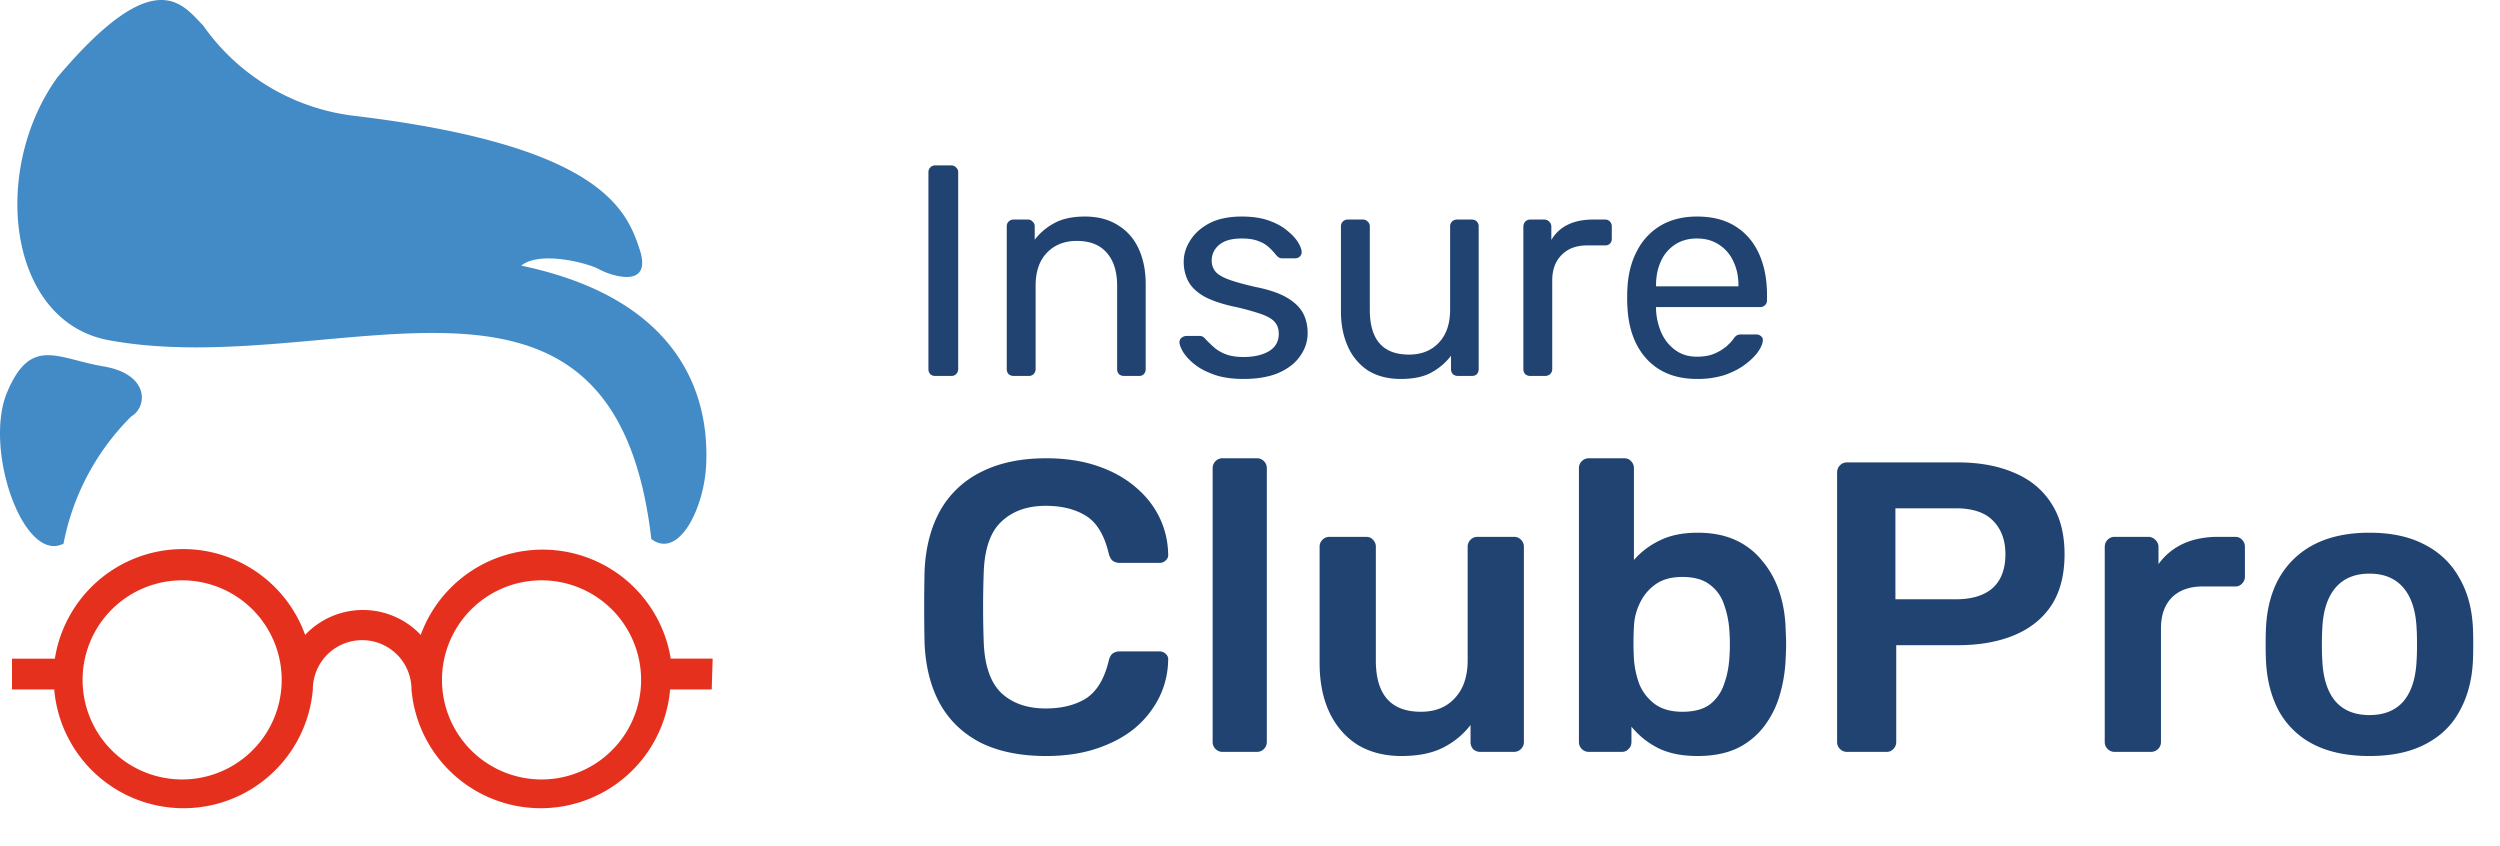 <svg width="133" height="45" fill="none" xmlns="http://www.w3.org/2000/svg"><path d="M49.76 20a.368.368 0 01-.272-.096.404.404 0 01-.096-.272V9.168c0-.107.032-.192.096-.256a.339.339 0 01.272-.112h.848a.32.32 0 01.256.112.32.32 0 01.112.256v10.464a.37.37 0 01-.112.272.346.346 0 01-.256.096h-.848zm4.167 0a.404.404 0 01-.272-.096.404.404 0 01-.096-.272v-7.584c0-.107.032-.192.096-.256a.37.37 0 01.272-.112h.752a.32.32 0 01.256.112.32.32 0 01.112.256v.704a3.201 3.201 0 011.04-.88c.427-.235.97-.352 1.632-.352.693 0 1.28.155 1.76.464.49.299.859.72 1.104 1.264.245.533.368 1.157.368 1.872v4.512a.404.404 0 01-.096.272.346.346 0 01-.256.096h-.8a.404.404 0 01-.272-.096.404.404 0 01-.096-.272V15.2c0-.747-.181-1.328-.544-1.744-.363-.427-.896-.64-1.6-.64-.661 0-1.195.213-1.6.64-.395.416-.592.997-.592 1.744v4.432a.37.37 0 01-.112.272.346.346 0 01-.256.096h-.8zm12.215.16c-.597 0-1.11-.075-1.536-.224-.426-.15-.773-.33-1.04-.544a2.803 2.803 0 01-.608-.64c-.128-.213-.197-.384-.208-.512-.01-.117.027-.208.112-.272a.426.426 0 01.256-.096h.704c.064 0 .112.01.144.032.043.01.096.053.16.128.139.15.293.299.464.448.17.15.379.272.624.368.256.096.57.144.944.144.544 0 .992-.101 1.344-.304.352-.213.528-.523.528-.928 0-.267-.075-.48-.224-.64-.138-.16-.394-.304-.768-.432a13.03 13.03 0 00-1.504-.4c-.64-.15-1.147-.33-1.52-.544-.373-.224-.64-.485-.8-.784a2.23 2.23 0 01-.24-1.04c0-.395.118-.773.352-1.136.235-.373.576-.677 1.024-.912.459-.235 1.03-.352 1.712-.352.555 0 1.03.07 1.424.208.395.139.72.315.976.528.256.203.448.405.576.608.128.203.198.373.208.512a.321.321 0 01-.096.272.382.382 0 01-.256.096h-.672a.367.367 0 01-.192-.048 1.208 1.208 0 01-.128-.112 3.398 3.398 0 00-.384-.416 1.505 1.505 0 00-.56-.336c-.224-.096-.522-.144-.896-.144-.533 0-.933.112-1.2.336-.266.224-.4.507-.4.848 0 .203.059.384.176.544.117.16.341.304.672.432.33.128.822.267 1.472.416.704.139 1.259.325 1.664.56.406.235.694.507.864.816.17.31.256.667.256 1.072 0 .448-.133.859-.4 1.232-.256.373-.64.672-1.152.896-.501.213-1.125.32-1.872.32zm8.38 0c-.682 0-1.264-.15-1.744-.448a2.941 2.941 0 01-1.072-1.28c-.245-.544-.368-1.168-.368-1.872v-4.512c0-.107.032-.192.096-.256a.37.37 0 01.272-.112h.8a.32.32 0 01.256.112.32.32 0 01.112.256v4.432c0 1.59.694 2.384 2.08 2.384.662 0 1.19-.208 1.584-.624.406-.427.608-1.013.608-1.76v-4.432c0-.107.032-.192.096-.256a.37.37 0 01.272-.112h.784c.118 0 .208.037.272.112.064.064.096.15.096.256v7.584a.404.404 0 01-.096.272c-.064.064-.154.096-.272.096h-.736a.404.404 0 01-.272-.096.404.404 0 01-.096-.272v-.704c-.288.373-.64.672-1.056.896-.405.224-.944.336-1.616.336zm6.89-.16a.404.404 0 01-.273-.096.404.404 0 01-.096-.272v-7.568c0-.107.032-.197.096-.272a.37.37 0 01.272-.112h.736a.37.37 0 01.272.112.37.37 0 01.112.272v.704a2.03 2.03 0 01.88-.816c.374-.181.822-.272 1.344-.272h.64a.32.32 0 01.256.112c.064.064.096.15.096.256v.656a.346.346 0 01-.096.256.346.346 0 01-.256.096h-.96c-.576 0-1.029.17-1.36.512-.33.33-.496.784-.496 1.36v4.704a.37.37 0 01-.112.272.404.404 0 01-.272.096h-.784zm8.865.16c-1.098 0-1.973-.336-2.624-1.008-.65-.683-1.008-1.61-1.072-2.784a7.103 7.103 0 01-.016-.528c0-.224.006-.405.016-.544.043-.757.219-1.419.528-1.984a3.3 3.3 0 011.264-1.328c.544-.31 1.179-.464 1.904-.464.81 0 1.488.17 2.032.512.555.341.976.827 1.264 1.456.288.63.432 1.365.432 2.208v.272a.339.339 0 01-.112.272.346.346 0 01-.256.096h-5.536v.144c.022.437.118.848.288 1.232.17.373.416.677.736.912s.704.352 1.152.352c.384 0 .704-.059.96-.176a2.61 2.61 0 00.624-.384c.16-.15.267-.261.32-.336.096-.139.17-.219.224-.24a.517.517 0 01.256-.048h.768c.107 0 .192.032.256.096.075.053.107.133.096.24-.01.16-.096.357-.256.592-.16.224-.39.448-.688.672-.298.224-.661.41-1.088.56a4.761 4.761 0 01-1.472.208zm-2.176-4.928h4.384v-.048c0-.48-.09-.907-.272-1.28a2.023 2.023 0 00-.752-.88c-.33-.224-.725-.336-1.184-.336-.458 0-.853.112-1.184.336a2.06 2.06 0 00-.736.88c-.17.373-.256.8-.256 1.28v.048zM55.656 40.22c-1.364 0-2.523-.235-3.476-.704-.939-.484-1.657-1.166-2.156-2.046-.499-.895-.777-1.965-.836-3.212a85.104 85.104 0 010-3.916c.059-1.232.337-2.295.836-3.19a5.063 5.063 0 012.178-2.046c.953-.484 2.105-.726 3.454-.726.997 0 1.892.132 2.684.396.792.264 1.467.63 2.024 1.1.557.455.99.99 1.298 1.606a4.63 4.63 0 01.484 2.002.36.36 0 01-.132.33.448.448 0 01-.33.132h-2.09a.666.666 0 01-.396-.11c-.103-.088-.176-.227-.22-.418-.235-.968-.638-1.628-1.21-1.98-.572-.352-1.283-.528-2.134-.528-.983 0-1.767.279-2.354.836-.587.543-.902 1.445-.946 2.706a51.753 51.753 0 000 3.696c.044 1.261.36 2.17.946 2.728.587.543 1.371.814 2.354.814.85 0 1.562-.176 2.134-.528.572-.367.975-1.027 1.21-1.98.044-.205.117-.345.22-.418a.666.666 0 01.396-.11h2.09c.132 0 .242.044.33.132a.36.36 0 01.132.33 4.63 4.63 0 01-.484 2.002 5.099 5.099 0 01-1.298 1.628c-.557.455-1.232.814-2.024 1.078-.792.264-1.687.396-2.684.396zm9.385-.22a.509.509 0 01-.374-.154.51.51 0 01-.154-.374V24.908a.51.51 0 01.154-.374.509.509 0 01.374-.154h1.826a.51.51 0 01.374.154.51.51 0 01.154.374v14.564a.51.51 0 01-.154.374.51.51 0 01-.374.154h-1.826zm9.518.22c-.894 0-1.672-.198-2.332-.594-.645-.41-1.144-.983-1.496-1.716-.352-.748-.528-1.628-.528-2.64v-6.182a.51.51 0 01.154-.374.51.51 0 01.374-.154h1.936c.162 0 .286.051.374.154a.51.51 0 01.154.374v6.05c0 1.819.8 2.728 2.398 2.728.763 0 1.364-.242 1.804-.726.455-.484.682-1.151.682-2.002v-6.05a.51.51 0 01.154-.374.51.51 0 01.374-.154h1.936c.147 0 .272.051.374.154a.51.51 0 01.154.374v10.384a.51.51 0 01-.154.374.509.509 0 01-.374.154h-1.782a.536.536 0 01-.396-.154.555.555 0 01-.132-.374v-.902a4.22 4.22 0 01-1.474 1.21c-.586.293-1.32.44-2.2.44zm15.754 0c-.85 0-1.562-.147-2.134-.44a4.364 4.364 0 01-1.386-1.122v.814a.51.51 0 01-.154.374.466.466 0 01-.374.154h-1.738a.51.51 0 01-.374-.154.51.51 0 01-.154-.374V24.908a.51.51 0 01.154-.374.51.51 0 01.374-.154h1.87c.162 0 .286.051.374.154a.51.51 0 01.154.374v4.884a4.2 4.2 0 011.364-1.034c.558-.279 1.232-.418 2.024-.418.778 0 1.452.132 2.024.396a3.841 3.841 0 011.43 1.122c.396.47.697 1.02.902 1.65.206.63.316 1.313.33 2.046.015.264.022.506.022.726 0 .205-.007.44-.022.704a7.95 7.95 0 01-.352 2.112 5.081 5.081 0 01-.88 1.65 3.94 3.94 0 01-1.43 1.1c-.572.25-1.246.374-2.024.374zm-.814-2.354c.631 0 1.122-.132 1.474-.396a2.25 2.25 0 00.748-1.078c.162-.44.257-.924.286-1.452.03-.44.03-.88 0-1.32a5.005 5.005 0 00-.286-1.452 2.123 2.123 0 00-.748-1.056c-.352-.279-.843-.418-1.474-.418-.586 0-1.063.132-1.43.396a2.55 2.55 0 00-.836 1.012c-.19.396-.293.814-.308 1.254a15.499 15.499 0 000 1.694c.03.455.125.902.286 1.342.176.425.448.777.814 1.056.382.279.873.418 1.474.418zM98.262 40a.509.509 0 01-.374-.154.51.51 0 01-.154-.374V25.15c0-.161.05-.293.154-.396a.509.509 0 01.374-.154h5.896c1.144 0 2.141.183 2.992.55.85.352 1.51.895 1.98 1.628.469.719.704 1.62.704 2.706 0 1.1-.235 2.01-.704 2.728-.47.704-1.13 1.232-1.98 1.584-.851.352-1.848.528-2.992.528h-3.278v5.148a.512.512 0 01-.154.374.466.466 0 01-.374.154h-2.09zm2.574-8.118h3.212c.85 0 1.503-.198 1.958-.594.454-.41.682-1.012.682-1.804 0-.733-.213-1.32-.638-1.76-.426-.455-1.093-.682-2.002-.682h-3.212v4.84zM112.5 40a.507.507 0 01-.374-.154.508.508 0 01-.154-.374V29.11c0-.161.051-.293.154-.396a.507.507 0 01.374-.154h1.782a.51.51 0 01.374.154.503.503 0 01.176.396v.902c.337-.47.77-.829 1.298-1.078.542-.25 1.166-.374 1.87-.374h.902c.161 0 .286.051.374.154a.512.512 0 01.154.374v1.584a.512.512 0 01-.154.374.466.466 0 01-.374.154h-1.716c-.704 0-1.254.198-1.65.594-.382.396-.572.939-.572 1.628v6.05a.512.512 0 01-.154.374.537.537 0 01-.396.154H112.5zm13.555.22c-1.173 0-2.163-.205-2.97-.616a4.352 4.352 0 01-1.826-1.738c-.411-.748-.645-1.62-.704-2.618a17.552 17.552 0 01-.022-.968c0-.381.007-.704.022-.968.059-1.012.301-1.885.726-2.618a4.497 4.497 0 011.848-1.738c.807-.41 1.782-.616 2.926-.616 1.144 0 2.112.205 2.904.616.807.41 1.423.99 1.848 1.738.44.733.689 1.606.748 2.618.015.264.022.587.022.968s-.007.704-.022.968c-.059.997-.301 1.87-.726 2.618-.411.748-1.019 1.327-1.826 1.738-.792.41-1.775.616-2.948.616zm0-2.178c.777 0 1.379-.242 1.804-.726.425-.499.66-1.225.704-2.178.015-.22.022-.506.022-.858s-.007-.638-.022-.858c-.044-.939-.279-1.657-.704-2.156-.425-.499-1.027-.748-1.804-.748-.777 0-1.379.25-1.804.748-.425.499-.66 1.217-.704 2.156-.015.22-.022.506-.022.858s.007.638.022.858c.044.953.279 1.68.704 2.178.425.484 1.027.726 1.804.726z" fill="#214372"/><path d="M3.069 4.096C-.506 9.016.379 17.1 5.79 18.1c12.02 2.214 26.86-6.723 28.86 10.577 1.46 1.099 2.821-1.64 2.92-3.985.098-2.345-.28-8.56-9.84-10.56.984-.804 3.526-.148 4.15.197.622.344 2.853 1.082 2.148-1.066-.706-2.149-2.132-5.56-15.317-7.117a11.478 11.478 0 01-7.903-4.789c-1.1-1.115-2.542-3.41-7.74 2.74zm.31 24.827a12.986 12.986 0 013.607-6.772c.87-.509.968-2.247-1.475-2.657-2.444-.41-3.87-1.64-5.133 1.378-1.263 3.017.87 9.134 3 8.051z" fill="#428BC6"/><path d="M37.913 35.039h-2.23a6.904 6.904 0 00-13.3-1.263 4.23 4.23 0 00-6.15 0A6.903 6.903 0 002.919 35.04H.638v1.64h2.247a6.904 6.904 0 0013.758 0 2.624 2.624 0 015.248 0 6.904 6.904 0 0013.758 0h2.214l.05-1.64zM9.69 41.467a5.296 5.296 0 110-10.593 5.296 5.296 0 010 10.593zm19.12 0a5.296 5.296 0 110-10.593 5.296 5.296 0 010 10.593z" fill="#E6301E"/></svg>